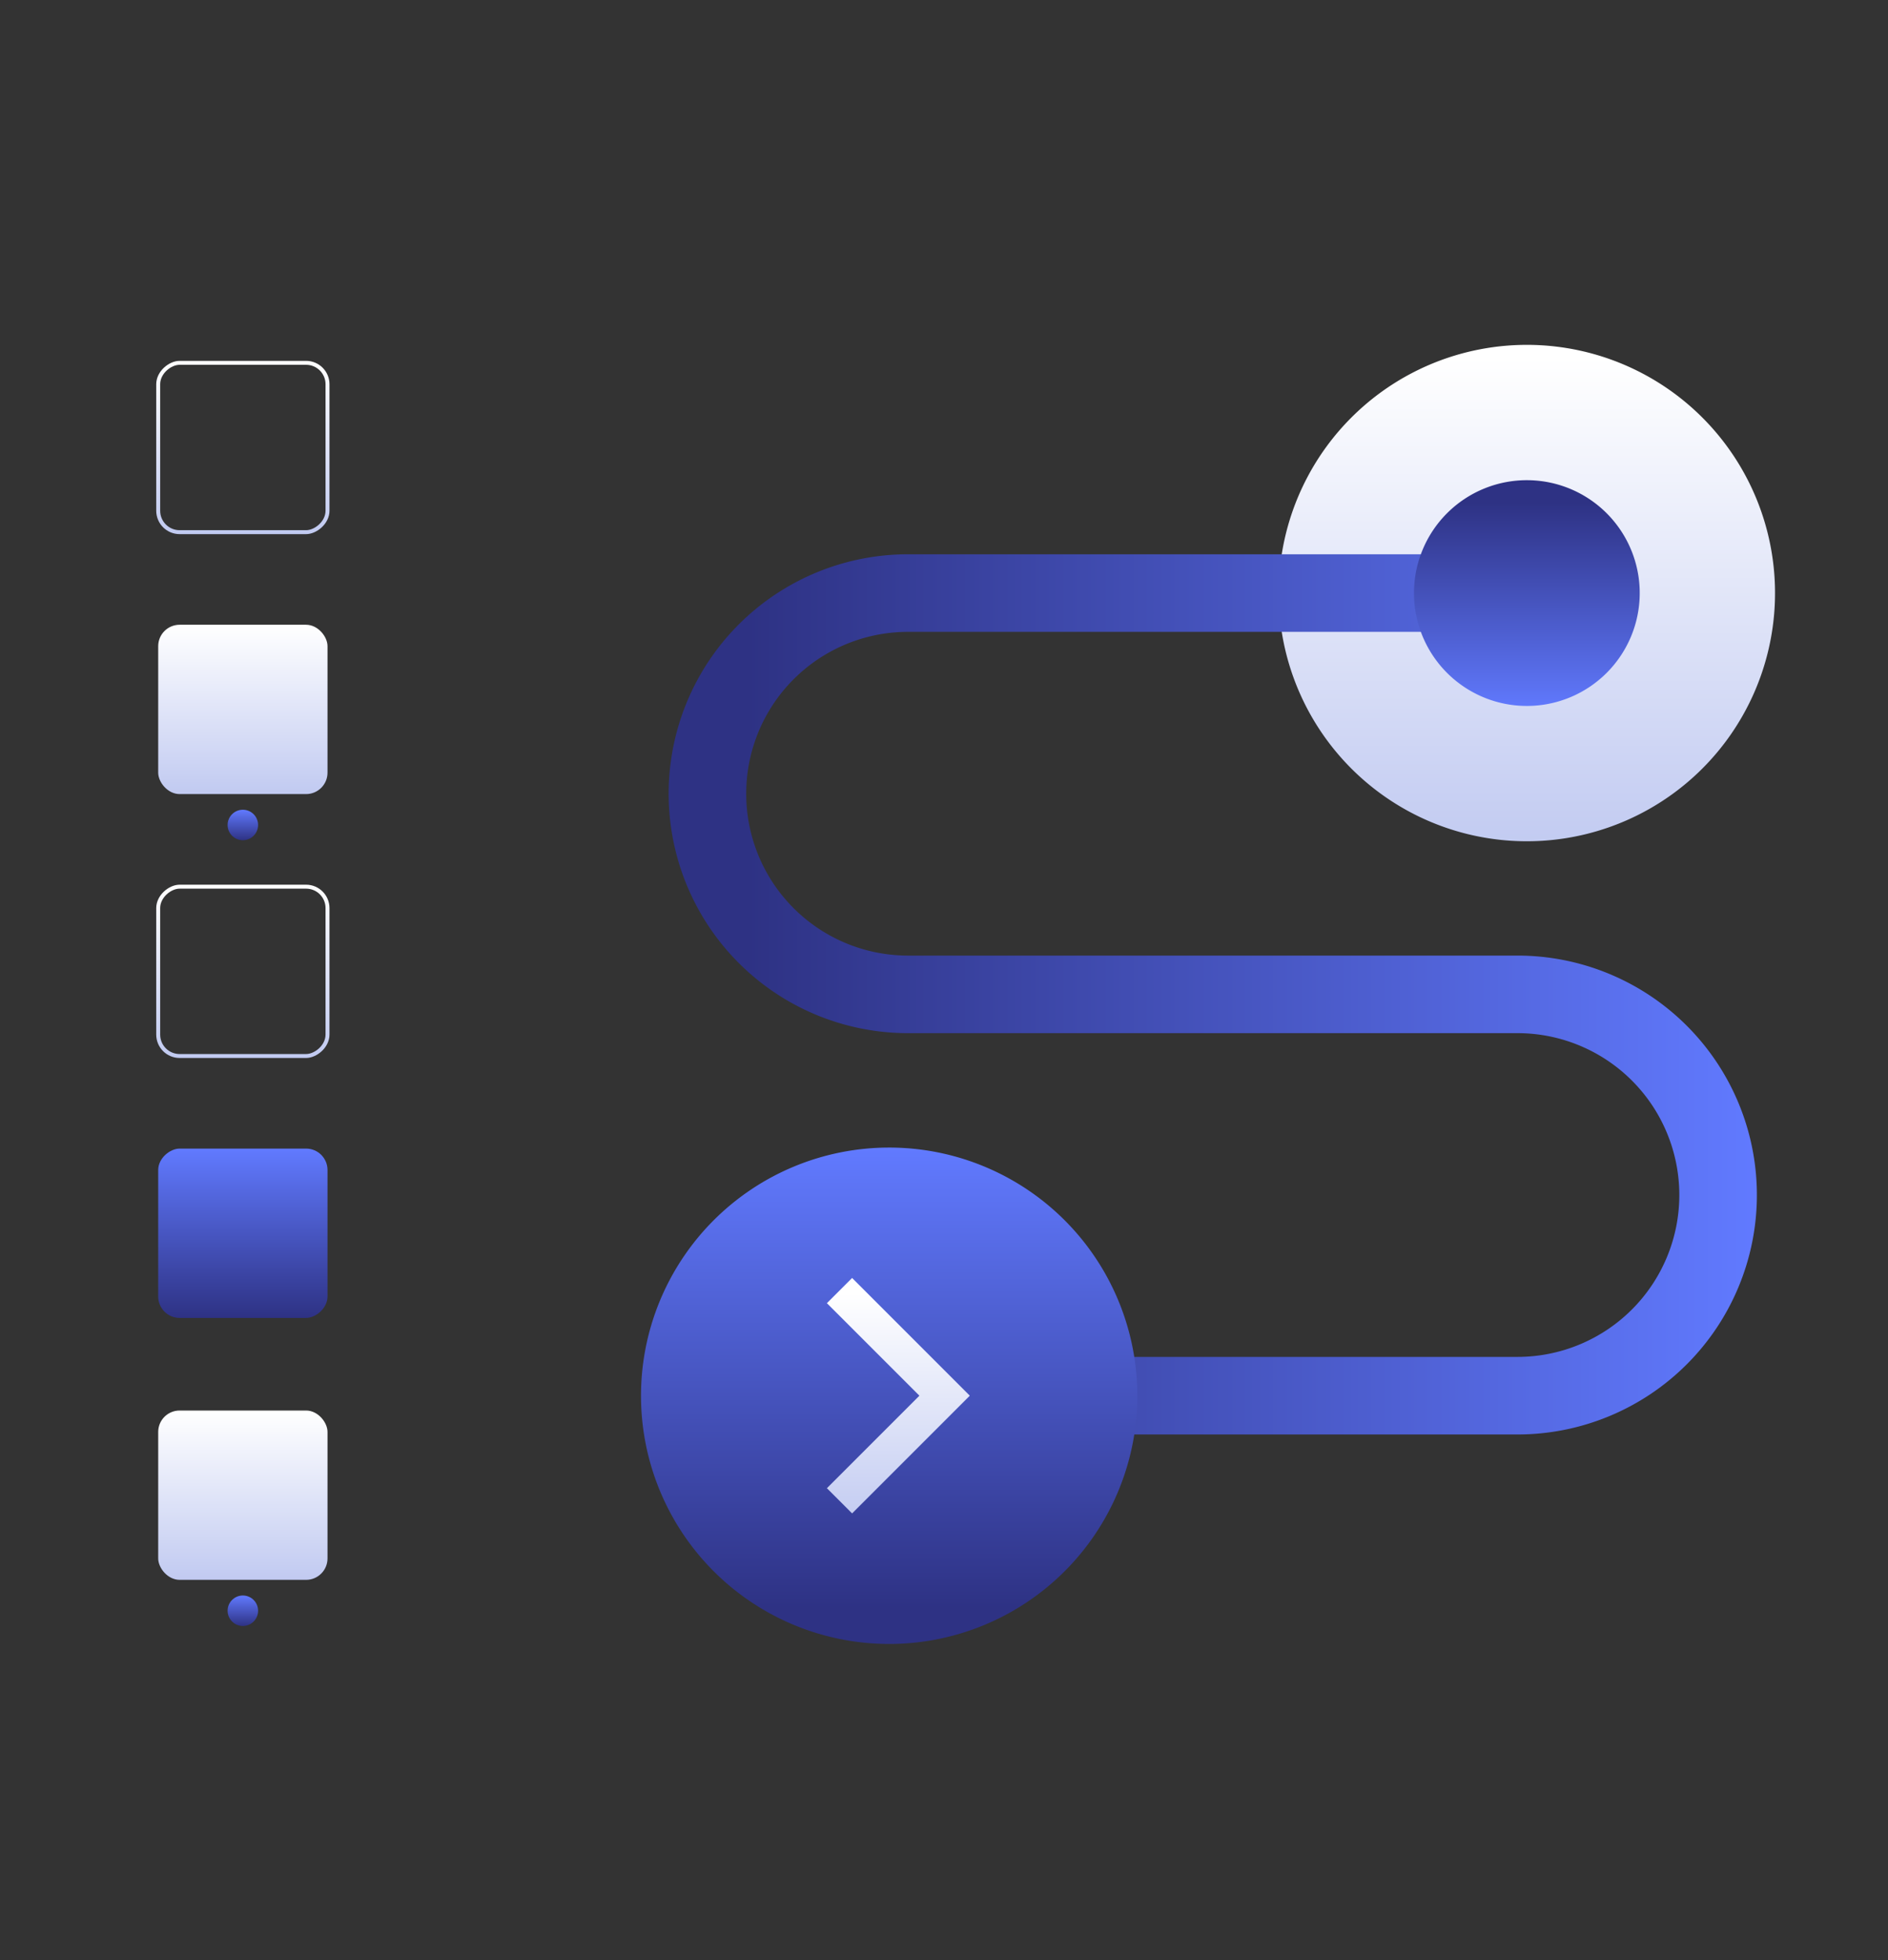 <svg xmlns="http://www.w3.org/2000/svg" xmlns:xlink="http://www.w3.org/1999/xlink" viewBox="0 0 411.926 427.656">
  <rect x="0" y="0" width="411.926" height="427.656" fill="#333333" stroke="none"/>
  <defs>
    <linearGradient id="a" x1="-3693.32" y1="-5359.705" x2="-3693.32" y2="-5251.417" gradientTransform="matrix(1, 0, 0, -1, 4026.45, -5173.412)" gradientUnits="userSpaceOnUse">
      <stop offset="0.001" stop-color="#c1caf1"/>
      <stop offset="1" stop-color="#fff"/>
    </linearGradient>
    <linearGradient id="b" x1="39.076" y1="496.51" x2="276.508" y2="496.51" gradientTransform="translate(422.394 713.436) rotate(180)" gradientUnits="userSpaceOnUse">
      <stop offset="0" stop-color="#617aff"/>
      <stop offset="0.927" stop-color="#2e3284"/>
    </linearGradient>
    <linearGradient id="c" x1="4993.728" y1="-424.495" x2="5102.017" y2="-424.495" gradientTransform="translate(-230.496 -4743.383) rotate(90)" xlink:href="#b"/>
    <linearGradient id="d" x1="196.003" y1="333.519" x2="196.003" y2="282.161" gradientTransform="matrix(1, 0, 0, 1, 0, 0)" xlink:href="#a"/>
    <linearGradient id="e" x1="-3693.32" y1="-5328.674" x2="-3693.32" y2="-5279.427" gradientTransform="matrix(1, 0, 0, -1, 4026.45, -5173.412)" xlink:href="#b"/>
    <linearGradient id="f" x1="450.703" y1="-23.905" x2="488.503" y2="-23.905" gradientTransform="translate(-416.617 235.805)" xlink:href="#a"/>
    <linearGradient id="g" x1="564.981" y1="-23.905" x2="602.781" y2="-23.905" gradientTransform="translate(-530.894 121.528)" xlink:href="#a"/>
    <linearGradient id="h" x1="393.995" y1="-23.905" x2="430.934" y2="-23.905" gradientTransform="translate(-359.478 292.944)" gradientUnits="userSpaceOnUse">
      <stop offset="0" stop-color="#2e3284"/>
      <stop offset="1" stop-color="#617aff"/>
    </linearGradient>
    <linearGradient id="i" x1="321.938" y1="423.641" x2="321.938" y2="386.702" gradientTransform="translate(-268.952 -250.41)" xlink:href="#a"/>
    <linearGradient id="j" x1="632.665" y1="120.618" x2="639.315" y2="120.618" gradientTransform="translate(-67.632 815.964) rotate(-90)" xlink:href="#h"/>
    <linearGradient id="k" x1="51.976" y1="208.492" x2="51.976" y2="171.553" gradientTransform="translate(1.011 136.156)" xlink:href="#a"/>
    <linearGradient id="l" x1="362.702" y1="-94.531" x2="369.352" y2="-94.531" gradientTransform="translate(147.518 717.418) rotate(-90)" xlink:href="#h"/>
  </defs>
  <g>
    <path d="M387.163,132.897a54.147,54.147,0,1,0-50.518,50.514A54.151,54.151,0,0,0,387.163,132.897Z" style="fill: url(#a)"/>
    <path d="M333.13,129.379H198.121a43.773,43.773,0,0,0-43.774,43.773v0a43.773,43.773,0,0,0,43.774,43.773H331.083a43.774,43.774,0,0,1,43.773,43.774v0a43.773,43.773,0,0,1-43.773,43.773H199.416" style="fill: none;stroke-miterlimit: 10;stroke-width: 16.923px;stroke: url(#b)"/>
    <path d="M193.998,250.346A54.144,54.144,0,1,0,248.143,304.49,54.142,54.142,0,0,0,193.998,250.346Z" style="fill: url(#c)"/>
    <polygon points="180.415 284.291 200.597 304.473 180.415 324.655 185.912 330.152 211.59 304.473 185.912 278.794 180.415 284.291" style="fill: url(#d)"/>
    <path d="M357.703,130.979a24.625,24.625,0,1,0-22.974,22.973A24.627,24.627,0,0,0,357.703,130.979Z" style="fill: url(#e)"/>
  </g>
  <g>
    <rect x="34.517" y="193.431" width="36.939" height="36.939" rx="4.67" transform="translate(-158.914 264.887) rotate(-90)" style="fill: none;stroke-miterlimit: 10;stroke-width: 0.861px;stroke: url(#f)"/>
    <rect x="34.517" y="79.153" width="36.939" height="36.939" rx="4.67" transform="translate(-44.636 150.609) rotate(-90)" style="fill: none;stroke-miterlimit: 10;stroke-width: 0.861px;stroke: url(#g)"/>
    <rect x="34.517" y="250.57" width="36.939" height="36.939" rx="4.67" transform="translate(-216.053 322.026) rotate(-90)" style="fill: url(#h)"/>
    <rect x="34.517" y="136.292" width="36.939" height="36.939" rx="4.67" style="fill: url(#i)"/>
    <circle cx="52.986" cy="179.974" r="3.325" style="fill: url(#j)"/>
    <rect x="34.517" y="307.709" width="36.939" height="36.939" rx="4.67" style="fill: url(#k)"/>
    <circle cx="52.986" cy="351.39" r="3.325" style="fill: url(#l)"/>
  </g>
</svg>
